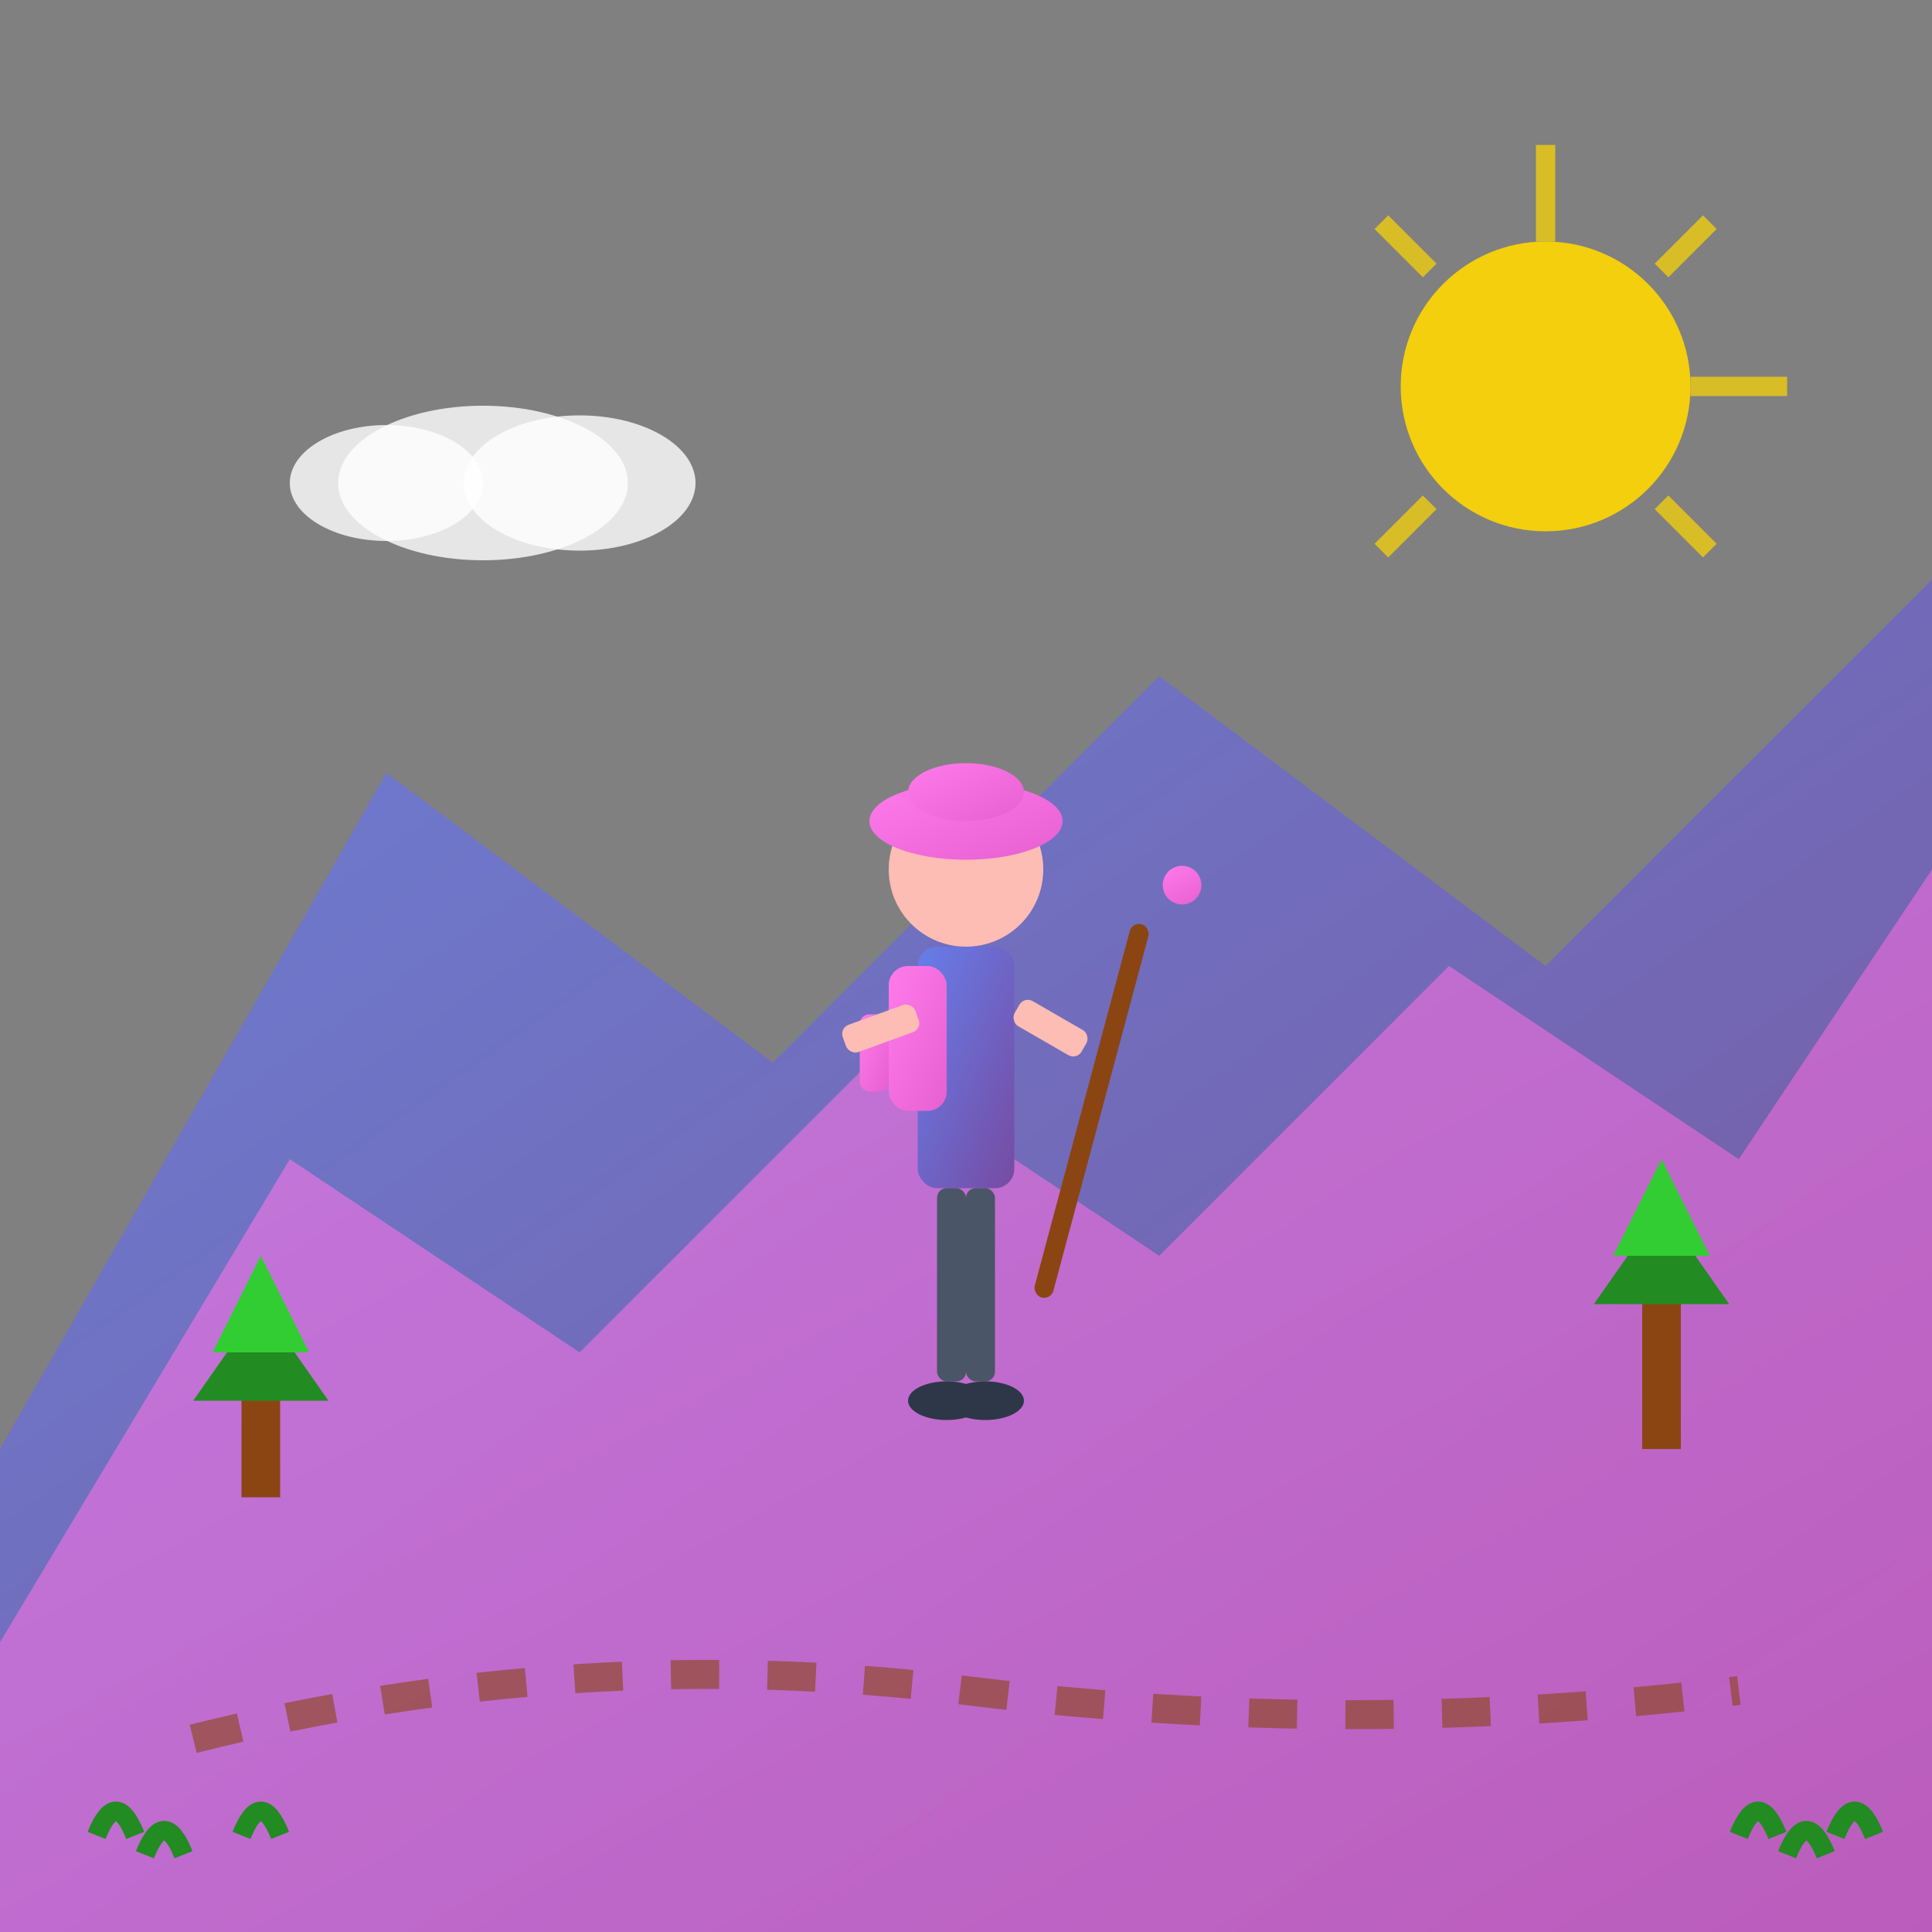 <svg xmlns="http://www.w3.org/2000/svg" viewBox="0 0 200 200" width="200" height="200">
  <rect x="0" y="0" width="200" height="200" fill="#808080" stroke="none"/>
  <defs>
    <linearGradient id="hikingGrad1" x1="0%" y1="0%" x2="100%" y2="100%">
      <stop offset="0%" style="stop-color:#667eea;stop-opacity:1" />
      <stop offset="100%" style="stop-color:#764ba2;stop-opacity:1" />
    </linearGradient>
    <linearGradient id="hikingGrad2" x1="0%" y1="0%" x2="100%" y2="100%">
      <stop offset="0%" style="stop-color:#ff7aeb;stop-opacity:1" />
      <stop offset="100%" style="stop-color:#e660d1;stop-opacity:1" />
    </linearGradient>
  </defs>
  
  <!-- Background mountains -->
  <path d="M0 150 L40 80 L80 110 L120 70 L160 100 L200 60 L200 200 L0 200 Z" fill="url(#hikingGrad1)" opacity="0.8"/>
  <path d="M0 170 L30 120 L60 140 L90 110 L120 130 L150 100 L180 120 L200 90 L200 200 L0 200 Z" fill="url(#hikingGrad2)" opacity="0.6"/>
  
  <!-- Sun -->
  <circle cx="160" cy="40" r="15" fill="#FFD700" opacity="0.9"/>
  <path d="M160 15 L160 25 M185 40 L175 40 M177 23 L172 28 M177 57 L172 52 M143 23 L148 28 M143 57 L148 52" stroke="#FFD700" stroke-width="2" opacity="0.7"/>
  
  <!-- Hiking figure -->
  <!-- Head -->
  <circle cx="100" cy="90" r="8" fill="#FDBCB4"/>
  
  <!-- Hat -->
  <ellipse cx="100" cy="85" rx="10" ry="4" fill="url(#hikingGrad2)"/>
  <ellipse cx="100" cy="82" rx="6" ry="3" fill="url(#hikingGrad2)"/>
  
  <!-- Body -->
  <rect x="95" y="98" width="10" height="25" fill="url(#hikingGrad1)" rx="2"/>
  
  <!-- Backpack -->
  <rect x="92" y="100" width="6" height="15" fill="url(#hikingGrad2)" rx="2"/>
  <rect x="89" y="105" width="3" height="8" fill="url(#hikingGrad2)" rx="1"/>
  
  <!-- Arms -->
  <rect x="87" y="105" width="8" height="3" fill="#FDBCB4" rx="1" transform="rotate(-20 91 106)"/>
  <rect x="105" y="105" width="8" height="3" fill="#FDBCB4" rx="1" transform="rotate(30 109 106)"/>
  
  <!-- Hiking stick -->
  <rect x="112" y="95" width="2" height="40" fill="#8B4513" rx="1" transform="rotate(15 113 115)"/>
  <circle cx="116" cy="90" r="2" fill="url(#hikingGrad2)" transform="rotate(15 113 115)"/>
  
  <!-- Legs -->
  <rect x="97" y="123" width="3" height="20" fill="#4A5568" rx="1"/>
  <rect x="100" y="123" width="3" height="20" fill="#4A5568" rx="1"/>
  
  <!-- Boots -->
  <ellipse cx="98" cy="145" rx="4" ry="2" fill="#2D3748"/>
  <ellipse cx="102" cy="145" rx="4" ry="2" fill="#2D3748"/>
  
  <!-- Trail path -->
  <path d="M20 180 Q60 170 100 175 Q140 180 180 175" stroke="#8B4513" stroke-width="3" fill="none" opacity="0.6" stroke-dasharray="5,5"/>
  
  <!-- Trees -->
  <rect x="25" y="140" width="4" height="15" fill="#8B4513"/>
  <polygon points="27,135 20,145 34,145" fill="#228B22"/>
  <polygon points="27,130 22,140 32,140" fill="#32CD32"/>
  
  <rect x="170" y="130" width="4" height="20" fill="#8B4513"/>
  <polygon points="172,125 165,135 179,135" fill="#228B22"/>
  <polygon points="172,120 167,130 177,130" fill="#32CD32"/>
  
  <!-- Clouds -->
  <ellipse cx="50" cy="50" rx="15" ry="8" fill="white" opacity="0.8"/>
  <ellipse cx="40" cy="50" rx="10" ry="6" fill="white" opacity="0.8"/>
  <ellipse cx="60" cy="50" rx="12" ry="7" fill="white" opacity="0.8"/>
  
  <!-- Grass elements -->
  <path d="M10 190 Q12 185 14 190 M15 192 Q17 187 19 192 M25 190 Q27 185 29 190" stroke="#228B22" stroke-width="2" fill="none"/>
  <path d="M180 190 Q182 185 184 190 M185 192 Q187 187 189 192 M190 190 Q192 185 194 190" stroke="#228B22" stroke-width="2" fill="none"/>
</svg>
